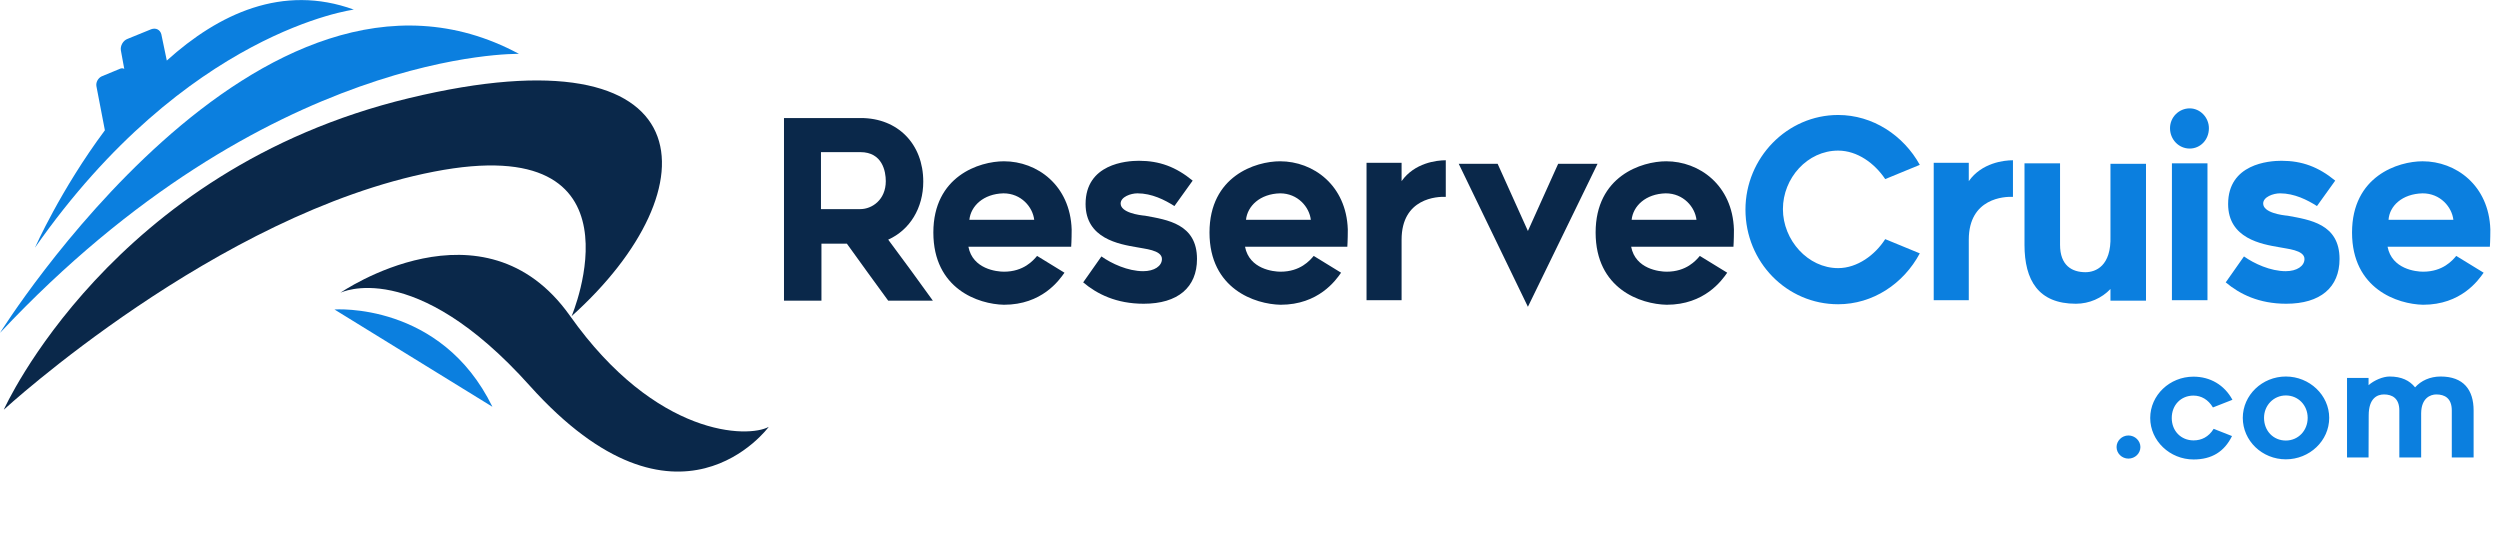 <svg width="173" height="38" viewBox="0 0 173 38" fill="none" xmlns="http://www.w3.org/2000/svg">
<path d="M54.252 20.807V8.168H59.569C62.128 8.168 63.89 9.964 63.89 12.569C63.89 14.4 62.959 15.914 61.464 16.583C62.494 17.956 63.591 19.47 64.555 20.807H61.464C60.5 19.505 59.603 18.237 58.606 16.864H56.844V20.807H54.252ZM59.536 14.47C60.334 14.47 61.297 13.836 61.297 12.534C61.297 11.865 61.065 10.527 59.536 10.527H56.811V14.47H59.536Z" fill="#0A284A"/>
<path d="M64.588 16.09C64.588 12.182 67.778 11.161 69.473 11.161C71.766 11.161 74.06 12.816 74.159 15.879C74.159 16.618 74.126 17.076 74.126 17.076H67.014C67.313 18.625 68.975 18.801 69.473 18.801C70.836 18.801 71.501 18.026 71.766 17.709L73.661 18.871C73.295 19.399 72.099 21.089 69.473 21.089C67.712 21.054 64.588 19.998 64.588 16.09ZM67.08 15.21H71.567C71.467 14.33 70.67 13.379 69.44 13.379C68.044 13.414 67.18 14.259 67.08 15.21Z" fill="#0A284A"/>
<path d="M74.956 19.54L76.219 17.745C76.916 18.238 78.046 18.766 79.11 18.766C79.874 18.766 80.406 18.414 80.406 17.921C80.406 17.287 79.143 17.217 78.678 17.111C77.448 16.9 75.122 16.512 75.122 14.118C75.122 11.337 77.947 11.126 78.811 11.126C80.24 11.126 81.37 11.548 82.533 12.499L81.27 14.259C80.605 13.837 79.708 13.379 78.711 13.379C78.246 13.379 77.548 13.626 77.548 14.083C77.548 14.717 78.844 14.893 79.243 14.928C80.772 15.21 82.832 15.492 82.832 17.921C82.832 19.892 81.503 21.019 79.143 21.019C77.249 21.019 75.919 20.35 74.956 19.54Z" fill="#0A284A"/>
<path d="M83.697 16.09C83.697 12.182 86.887 11.161 88.582 11.161C90.875 11.161 93.168 12.816 93.268 15.879C93.268 16.618 93.235 17.076 93.235 17.076H86.156C86.455 18.625 88.117 18.801 88.615 18.801C89.978 18.801 90.643 18.026 90.909 17.709L92.803 18.871C92.437 19.399 91.241 21.089 88.615 21.089C86.854 21.054 83.697 19.998 83.697 16.09ZM86.223 15.21H90.709C90.609 14.33 89.812 13.379 88.582 13.379C87.186 13.414 86.322 14.259 86.223 15.21Z" fill="#0A284A"/>
<path d="M96.99 16.582V20.772H94.564V11.266H96.99V12.534C97.888 11.266 99.417 11.09 100.048 11.09V13.625C99.483 13.59 96.99 13.695 96.99 16.582Z" fill="#0A284A"/>
<path d="M100.945 11.337H103.637L105.731 15.984L107.824 11.337H110.549L105.731 21.23L100.945 11.337Z" fill="#0A284A"/>
<path d="M110.417 16.09C110.417 12.182 113.607 11.161 115.302 11.161C117.595 11.161 119.888 12.816 119.988 15.879C119.988 16.618 119.955 17.076 119.955 17.076H112.876C113.175 18.625 114.837 18.801 115.335 18.801C116.698 18.801 117.362 18.026 117.628 17.709L119.523 18.871C119.157 19.399 117.961 21.089 115.335 21.089C113.54 21.054 110.417 19.998 110.417 16.09ZM112.909 15.21H117.396C117.296 14.33 116.498 13.379 115.269 13.379C113.873 13.414 113.009 14.259 112.909 15.21Z" fill="#0A284A"/>
<path d="M127.2 21.054C123.644 21.054 120.786 18.132 120.786 14.506C120.786 10.915 123.677 7.957 127.2 7.957C129.593 7.957 131.72 9.365 132.85 11.408L130.457 12.393C129.726 11.302 128.53 10.422 127.2 10.422C125.073 10.422 123.378 12.323 123.378 14.47C123.378 16.618 125.107 18.554 127.2 18.554C128.53 18.554 129.759 17.639 130.457 16.548L132.85 17.533C131.72 19.646 129.593 21.054 127.2 21.054Z" fill="#0B7FDF"/>
<path d="M136.24 16.582V20.772H133.813V11.266H136.24V12.534C137.137 11.266 138.666 11.09 139.297 11.09V13.625C138.732 13.59 136.24 13.695 136.24 16.582Z" fill="#0B7FDF"/>
<path d="M140.095 16.935V11.302H142.555V16.935C142.555 18.379 143.385 18.836 144.316 18.836C145.014 18.836 146.111 18.414 146.044 16.337V11.337H148.503V20.808H146.044V19.998C145.446 20.632 144.582 21.019 143.651 21.019C141.059 21.019 140.095 19.4 140.095 16.935Z" fill="#0B7FDF"/>
<path d="M151.527 10.28C150.763 10.28 150.165 9.646 150.165 8.872C150.165 8.097 150.796 7.499 151.527 7.499C152.258 7.499 152.856 8.133 152.856 8.872C152.856 9.682 152.258 10.28 151.527 10.28ZM150.297 11.301H152.757V20.772H150.297V11.301Z" fill="#0B7FDF"/>
<path d="M154.02 19.54L155.283 17.745C155.981 18.238 157.111 18.766 158.174 18.766C158.939 18.766 159.47 18.414 159.47 17.921C159.47 17.287 158.207 17.217 157.742 17.111C156.513 16.9 154.186 16.512 154.186 14.118C154.186 11.337 157.011 11.126 157.875 11.126C159.304 11.126 160.434 11.548 161.597 12.499L160.334 14.259C159.67 13.837 158.772 13.379 157.775 13.379C157.31 13.379 156.612 13.626 156.612 14.083C156.612 14.717 157.908 14.893 158.307 14.928C159.836 15.21 161.896 15.492 161.896 17.921C161.896 19.892 160.567 21.019 158.207 21.019C156.313 21.019 154.984 20.35 154.02 19.54Z" fill="#0B7FDF"/>
<path d="M162.761 16.09C162.761 12.182 165.951 11.161 167.646 11.161C169.939 11.161 172.232 12.816 172.332 15.879C172.332 16.618 172.299 17.076 172.299 17.076H165.22C165.519 18.625 167.181 18.801 167.679 18.801C169.042 18.801 169.707 18.026 169.972 17.709L171.867 18.871C171.501 19.399 170.305 21.089 167.679 21.089C165.918 21.054 162.761 19.998 162.761 16.09ZM165.287 15.21H169.773C169.673 14.33 168.876 13.379 167.646 13.379C166.217 13.414 165.353 14.259 165.287 15.21Z" fill="#0B7FDF"/>
<path d="M148.116 30.935C148.116 30.505 147.746 30.135 147.286 30.135C146.836 30.135 146.466 30.505 146.466 30.935C146.466 31.375 146.836 31.735 147.286 31.735C147.746 31.735 148.116 31.375 148.116 30.935ZM151.795 31.795C153.055 31.795 153.925 31.255 154.455 30.175L153.185 29.675C152.835 30.245 152.335 30.475 151.795 30.475C150.925 30.475 150.285 29.825 150.285 28.925C150.285 28.035 150.915 27.375 151.785 27.375C152.325 27.375 152.805 27.645 153.135 28.195L154.485 27.665C153.925 26.635 152.945 26.065 151.785 26.065C150.145 26.065 148.795 27.345 148.795 28.925C148.795 30.505 150.155 31.795 151.795 31.795ZM158.181 31.785C159.821 31.785 161.181 30.505 161.181 28.915C161.181 27.345 159.821 26.055 158.181 26.055C156.541 26.055 155.201 27.345 155.201 28.915C155.201 30.505 156.541 31.785 158.181 31.785ZM158.181 27.365C159.031 27.365 159.691 28.035 159.691 28.915C159.691 29.805 159.031 30.485 158.181 30.485C157.321 30.485 156.671 29.825 156.671 28.915C156.671 28.045 157.341 27.365 158.181 27.365ZM168.894 26.055C168.154 26.055 167.534 26.345 167.124 26.805C166.744 26.335 166.194 26.055 165.354 26.055C164.904 26.055 164.284 26.315 163.904 26.655V26.155H162.414V31.655H163.904L163.914 28.745C163.914 27.545 164.514 27.295 164.974 27.295C165.534 27.295 166.034 27.555 166.034 28.405V31.655H167.544V28.595C167.554 27.545 168.184 27.295 168.594 27.295C169.174 27.295 169.664 27.555 169.664 28.405V31.655H171.174V28.405C171.174 26.975 170.474 26.055 168.894 26.055Z" fill="#0B7FDF"/>
<g clip-path="url(#clip0_162_820)">
<path d="M39.556 21.878C39.556 21.878 45.036 8.959 30.024 11.879C15.012 14.798 0.262 28.352 0.262 28.352C0.262 28.352 7.666 11.763 28.304 6.792C48.942 1.821 49.437 13.006 39.556 21.878Z" fill="#0A284A"/>
<path d="M35.912 3.728C35.912 3.728 18.51 3.324 0 23.035C0 23.035 18.043 -5.896 35.912 3.728Z" fill="#0B7FDF"/>
<path d="M23.553 20.26C23.553 20.26 33.464 13.41 39.439 21.85C45.415 30.289 51.798 30.318 53.198 29.537C53.198 29.537 46.931 38.121 36.67 26.705C28.625 17.717 23.553 20.26 23.553 20.26Z" fill="#0A284A"/>
<path d="M11.543 4.191L11.164 2.37C11.077 2.052 10.785 1.908 10.465 2.023L8.832 2.688C8.512 2.803 8.308 3.179 8.366 3.497L8.599 4.769C8.512 4.711 8.395 4.711 8.278 4.769L7.025 5.289C6.792 5.405 6.617 5.694 6.675 5.983L7.258 9.017C4.198 13.121 2.419 17.139 2.419 17.139C12.913 2.139 24.485 0.665 24.485 0.665C19.559 -1.127 15.129 0.954 11.543 4.191Z" fill="#0B7FDF"/>
<path d="M23.145 21.416C23.145 21.416 30.519 20.867 34.075 28.15L23.145 21.416Z" fill="#0B7FDF"/>
</g>
<defs>
<clipPath id="clip0_162_820">
<rect width="53.197" height="32.63" fill="white"/>
</clipPath>
</defs>
</svg>
